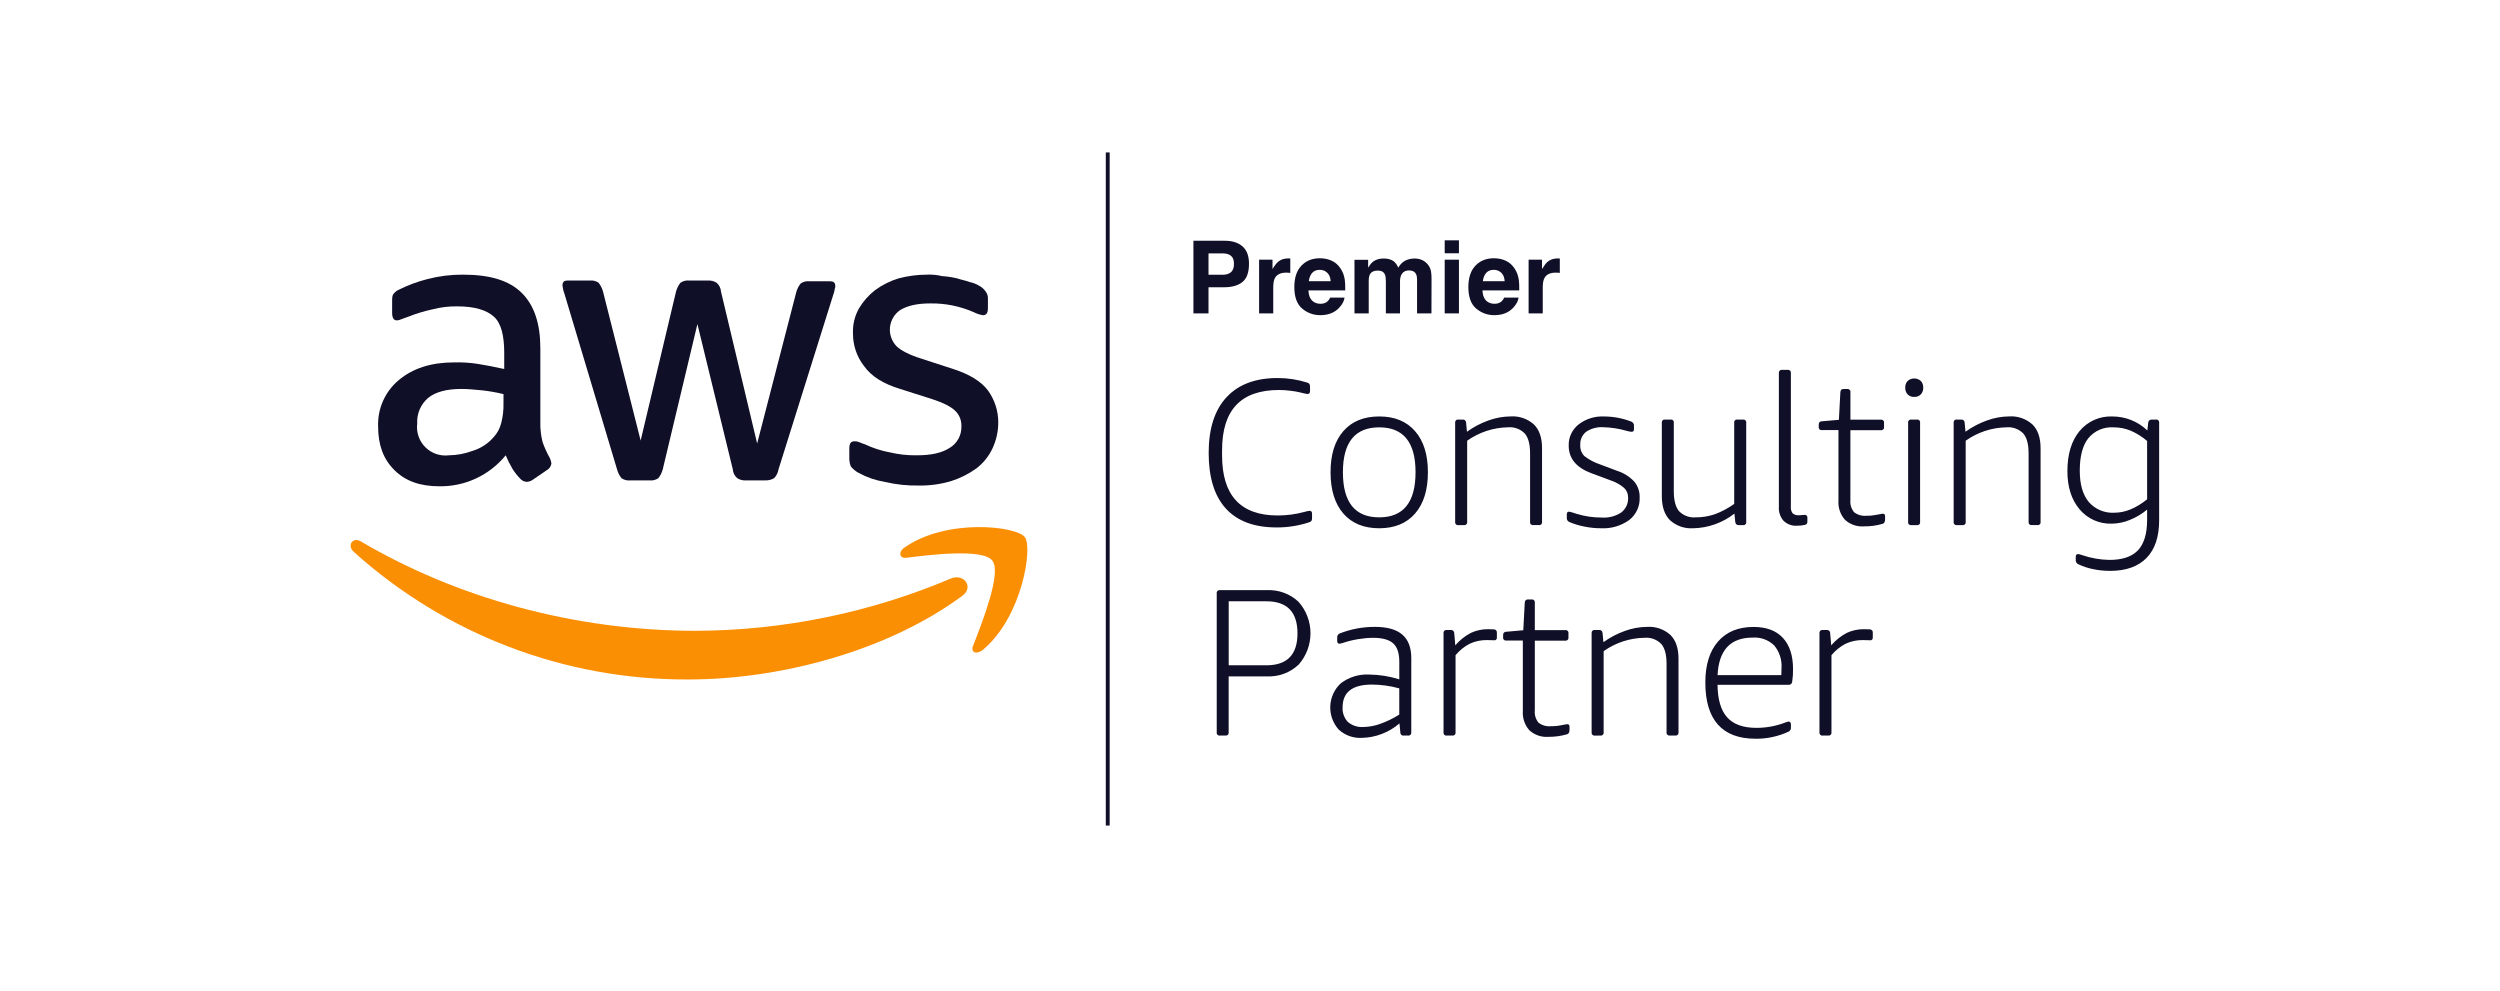 <svg width="164" height="65" viewBox="0 0 164 65" fill="none" xmlns="http://www.w3.org/2000/svg">
<path d="M56.343 31.029C56.87 31.318 57.443 31.514 58.036 31.61C58.781 31.788 59.545 31.869 60.31 31.851C61.014 31.86 61.715 31.762 62.39 31.561C62.978 31.376 63.533 31.098 64.035 30.739C64.49 30.396 64.855 29.948 65.099 29.433C65.357 28.889 65.489 28.294 65.486 27.691C65.484 26.944 65.247 26.217 64.808 25.611C64.373 25.031 63.599 24.547 62.535 24.209L60.455 23.532C59.681 23.29 59.101 22.999 58.81 22.709C58.653 22.546 58.534 22.35 58.46 22.136C58.386 21.921 58.36 21.694 58.383 21.468C58.406 21.243 58.478 21.025 58.593 20.83C58.709 20.635 58.865 20.467 59.052 20.339C59.536 20.049 60.165 19.904 61.035 19.904C62.017 19.89 62.991 20.088 63.889 20.484C64.072 20.578 64.268 20.643 64.47 20.678C64.712 20.678 64.808 20.532 64.808 20.194V19.613C64.82 19.44 64.768 19.268 64.663 19.13C64.554 18.965 64.404 18.832 64.228 18.743C64.034 18.625 63.822 18.543 63.599 18.501C63.357 18.404 63.067 18.356 62.777 18.259C62.459 18.183 62.135 18.135 61.809 18.114C61.477 18.034 61.135 18.001 60.794 18.017C60.173 18.02 59.556 18.101 58.956 18.259C58.4 18.428 57.876 18.69 57.407 19.033C56.979 19.365 56.618 19.775 56.343 20.242C56.063 20.743 55.929 21.313 55.956 21.887C55.953 22.658 56.208 23.407 56.682 24.015C57.166 24.692 57.94 25.176 59.052 25.515L61.181 26.192C61.906 26.434 62.39 26.676 62.68 26.966C62.812 27.099 62.914 27.258 62.981 27.433C63.047 27.608 63.077 27.795 63.067 27.982C63.075 28.263 63.008 28.542 62.871 28.789C62.735 29.035 62.536 29.241 62.293 29.385C61.761 29.723 61.084 29.868 60.116 29.868C59.53 29.876 58.945 29.811 58.375 29.675C57.806 29.571 57.253 29.392 56.73 29.143C56.599 29.102 56.469 29.054 56.343 28.998C56.252 28.958 56.152 28.942 56.053 28.949C55.811 28.949 55.715 29.094 55.715 29.433V30.159C55.724 30.308 55.756 30.455 55.811 30.594C55.955 30.776 56.137 30.924 56.343 31.029V31.029Z" fill="#0F0F27"/>
<path d="M31.335 23.87C30.823 23.791 30.305 23.759 29.788 23.773C28.288 23.773 27.079 24.16 26.16 24.934C25.715 25.304 25.362 25.771 25.127 26.3C24.892 26.828 24.782 27.404 24.805 27.982C24.805 29.191 25.144 30.11 25.869 30.835C26.595 31.561 27.562 31.9 28.82 31.9C29.652 31.913 30.476 31.736 31.23 31.384C31.985 31.032 32.649 30.514 33.174 29.868C33.299 30.168 33.444 30.459 33.609 30.739C33.759 30.985 33.938 31.212 34.141 31.416C34.196 31.477 34.263 31.525 34.338 31.558C34.413 31.592 34.494 31.609 34.576 31.609C34.716 31.597 34.85 31.547 34.963 31.464L35.882 30.835C35.961 30.79 36.029 30.728 36.079 30.652C36.129 30.576 36.161 30.49 36.173 30.4C36.157 30.283 36.124 30.169 36.076 30.061C35.884 29.722 35.722 29.366 35.592 28.997C35.485 28.57 35.436 28.131 35.447 27.691V22.854C35.447 21.258 35.06 20.048 34.238 19.226C33.416 18.404 32.158 18.017 30.368 18.017C29.585 18.012 28.804 18.109 28.046 18.307C27.411 18.466 26.794 18.693 26.208 18.984C26.055 19.043 25.921 19.144 25.821 19.274C25.724 19.371 25.724 19.565 25.724 19.807V20.532C25.724 20.822 25.821 21.016 26.015 21.016C26.098 21.019 26.181 21.003 26.256 20.968C26.353 20.919 26.547 20.871 26.788 20.774C27.306 20.569 27.84 20.407 28.385 20.29C28.906 20.155 29.443 20.09 29.981 20.097C31.142 20.097 31.916 20.339 32.4 20.774C32.883 21.209 33.077 22.032 33.077 23.144V24.209C32.448 24.063 31.916 23.967 31.335 23.87V23.87ZM33.029 26.482C33.037 26.906 32.988 27.329 32.883 27.74C32.801 28.082 32.635 28.398 32.4 28.659C32.03 29.093 31.543 29.413 30.997 29.578C30.501 29.763 29.978 29.861 29.449 29.868C29.167 29.903 28.882 29.873 28.613 29.781C28.345 29.689 28.102 29.537 27.901 29.336C27.7 29.135 27.548 28.892 27.456 28.623C27.364 28.355 27.334 28.07 27.369 27.788C27.35 27.469 27.406 27.15 27.532 26.856C27.658 26.562 27.851 26.302 28.095 26.095C28.578 25.708 29.304 25.515 30.271 25.515C30.707 25.515 31.19 25.563 31.674 25.611C32.13 25.664 32.582 25.745 33.029 25.853V26.482V26.482Z" fill="#0F0F27"/>
<path d="M40.478 30.788C40.533 30.999 40.632 31.197 40.768 31.368C40.937 31.486 41.144 31.538 41.349 31.513H42.606C42.811 31.538 43.017 31.486 43.187 31.368C43.323 31.197 43.421 30.999 43.477 30.788L45.75 21.258L48.072 30.788C48.079 30.899 48.108 31.008 48.158 31.107C48.208 31.207 48.277 31.296 48.362 31.368C48.535 31.479 48.739 31.53 48.943 31.513H50.201C50.404 31.523 50.606 31.473 50.781 31.368C50.935 31.209 51.037 31.006 51.071 30.788L54.651 19.372C54.693 19.262 54.725 19.149 54.748 19.033C54.748 18.936 54.796 18.888 54.796 18.791C54.796 18.549 54.699 18.453 54.457 18.453H53.103C52.898 18.428 52.692 18.48 52.523 18.598C52.386 18.769 52.288 18.967 52.232 19.178L49.669 29.094L47.298 19.13C47.291 19.019 47.262 18.91 47.212 18.81C47.163 18.71 47.093 18.622 47.008 18.549C46.836 18.439 46.632 18.387 46.428 18.404H45.218C45.014 18.38 44.807 18.431 44.638 18.549C44.502 18.721 44.403 18.918 44.347 19.13L42.026 28.901L39.559 19.13C39.503 18.918 39.404 18.721 39.268 18.549C39.099 18.431 38.893 18.38 38.688 18.404H37.237C36.995 18.404 36.898 18.501 36.898 18.743C36.922 18.942 36.971 19.137 37.043 19.323L40.478 30.788V30.788Z" fill="#0F0F27"/>
<path d="M62.39 37.946C57.094 40.19 51.405 41.357 45.654 41.381C37.672 41.381 29.933 39.204 23.693 35.528C23.161 35.189 22.726 35.77 23.209 36.205C29.233 41.63 37.063 44.614 45.17 44.573C51.216 44.573 58.278 42.687 63.164 39.059C63.889 38.479 63.212 37.608 62.39 37.947V37.946Z" fill="#FA8F03"/>
<path d="M59.343 35.914C58.907 36.204 59.004 36.639 59.44 36.591C60.987 36.397 64.518 35.962 65.099 36.784C65.728 37.558 64.422 40.848 63.841 42.347C63.648 42.782 64.035 42.976 64.47 42.637C67.082 40.461 67.759 35.865 67.227 35.236C66.695 34.511 62.1 33.979 59.343 35.914Z" fill="#FA8F03"/>
<path d="M83.748 34.6C82.28 34.6 81.17 34.187 80.418 33.363C79.666 32.538 79.289 31.322 79.289 29.714C79.289 28.117 79.679 26.899 80.46 26.06C81.239 25.218 82.358 24.798 83.817 24.799C84.481 24.799 85.141 24.901 85.773 25.103C85.822 25.117 85.865 25.147 85.896 25.188C85.928 25.241 85.943 25.304 85.937 25.366V25.666C85.937 25.785 85.882 25.846 85.773 25.846C85.638 25.829 85.505 25.801 85.374 25.763C85.138 25.703 84.898 25.659 84.656 25.634C84.409 25.601 84.161 25.584 83.913 25.583C82.656 25.583 81.717 25.912 81.097 26.57C80.478 27.226 80.168 28.214 80.168 29.534V29.878C80.168 32.503 81.385 33.815 83.817 33.815C84.412 33.815 85.004 33.736 85.579 33.58C85.685 33.545 85.795 33.522 85.906 33.511C86.016 33.511 86.07 33.572 86.07 33.691V33.991C86.076 34.054 86.061 34.117 86.03 34.171C85.998 34.21 85.955 34.239 85.906 34.254C85.211 34.486 84.482 34.603 83.749 34.6L83.748 34.6ZM90.478 34.654C89.468 34.654 88.682 34.332 88.122 33.687C87.563 33.039 87.284 32.137 87.284 30.979C87.284 29.821 87.563 28.923 88.122 28.285C88.682 27.641 89.467 27.319 90.478 27.319C91.488 27.319 92.272 27.641 92.83 28.285C93.39 28.926 93.67 29.824 93.671 30.979C93.671 32.137 93.391 33.039 92.83 33.687C92.271 34.331 91.487 34.653 90.478 34.654ZM90.478 33.938C92.064 33.938 92.859 32.952 92.86 30.979C92.86 29.015 92.066 28.034 90.478 28.034C88.889 28.034 88.095 29.015 88.095 30.979C88.095 32.952 88.889 33.939 90.478 33.938ZM95.667 34.447C95.639 34.452 95.61 34.449 95.583 34.44C95.556 34.431 95.531 34.416 95.511 34.396C95.491 34.376 95.476 34.352 95.466 34.325C95.457 34.298 95.455 34.269 95.459 34.241V27.73C95.455 27.702 95.457 27.673 95.466 27.646C95.476 27.619 95.491 27.595 95.511 27.575C95.531 27.555 95.556 27.54 95.583 27.531C95.61 27.522 95.639 27.52 95.667 27.524H95.942C95.972 27.52 96.002 27.522 96.03 27.53C96.059 27.539 96.085 27.553 96.107 27.573C96.129 27.593 96.147 27.617 96.159 27.644C96.171 27.671 96.177 27.701 96.177 27.73L96.232 28.321C96.667 28.009 97.144 27.759 97.649 27.58C98.112 27.411 98.601 27.322 99.094 27.317C99.372 27.298 99.651 27.335 99.915 27.426C100.178 27.517 100.421 27.661 100.628 27.847C100.982 28.2 101.159 28.719 101.158 29.406V34.239C101.162 34.267 101.16 34.296 101.151 34.323C101.142 34.35 101.127 34.374 101.107 34.394C101.087 34.414 101.062 34.429 101.035 34.438C101.008 34.447 100.98 34.45 100.952 34.446H100.579C100.551 34.45 100.523 34.447 100.496 34.438C100.469 34.429 100.445 34.414 100.424 34.394C100.404 34.374 100.389 34.35 100.38 34.323C100.371 34.296 100.369 34.267 100.373 34.239V29.74C100.373 29.143 100.258 28.71 100.029 28.441C99.887 28.295 99.715 28.183 99.525 28.112C99.334 28.041 99.13 28.014 98.927 28.032C97.965 28.047 97.03 28.354 96.246 28.911V34.24C96.25 34.269 96.247 34.297 96.238 34.324C96.229 34.351 96.213 34.376 96.193 34.396C96.173 34.416 96.148 34.431 96.121 34.44C96.094 34.449 96.065 34.451 96.037 34.447H95.667L95.667 34.447ZM105.024 34.654C104.657 34.654 104.29 34.617 103.93 34.542C103.592 34.478 103.262 34.378 102.946 34.243C102.893 34.221 102.848 34.182 102.819 34.132C102.789 34.083 102.776 34.025 102.782 33.968V33.733C102.782 33.622 102.833 33.565 102.935 33.565C102.979 33.571 103.022 33.58 103.064 33.593C103.133 33.611 103.265 33.654 103.457 33.717C103.984 33.875 104.532 33.954 105.082 33.951C105.533 33.982 105.982 33.864 106.36 33.615C106.508 33.499 106.625 33.349 106.703 33.178C106.78 33.007 106.814 32.819 106.803 32.632C106.805 32.513 106.782 32.396 106.736 32.287C106.689 32.178 106.621 32.08 106.534 32C106.269 31.777 105.963 31.609 105.633 31.504L104.38 31.037C103.398 30.67 102.907 30.069 102.907 29.233C102.899 28.969 102.952 28.706 103.063 28.466C103.174 28.226 103.34 28.016 103.546 27.851C104.023 27.48 104.617 27.292 105.22 27.32C105.837 27.32 106.449 27.436 107.024 27.662C107.077 27.685 107.122 27.725 107.152 27.775C107.181 27.826 107.194 27.884 107.188 27.942V28.149C107.188 28.266 107.139 28.327 107.04 28.327C106.923 28.318 106.808 28.295 106.696 28.26C106.203 28.117 105.694 28.038 105.182 28.026C104.783 27.998 104.386 28.103 104.052 28.323C103.922 28.427 103.819 28.56 103.752 28.712C103.685 28.864 103.655 29.03 103.666 29.196C103.657 29.329 103.677 29.462 103.724 29.587C103.77 29.711 103.842 29.825 103.935 29.92C104.252 30.163 104.608 30.35 104.987 30.473L106.088 30.888C106.517 31.024 106.904 31.268 107.212 31.596C107.45 31.89 107.574 32.259 107.562 32.637C107.573 32.919 107.517 33.201 107.398 33.457C107.279 33.714 107.101 33.939 106.878 34.113C106.34 34.498 105.687 34.689 105.026 34.654H105.024ZM111.066 34.654C110.79 34.672 110.512 34.634 110.25 34.542C109.989 34.45 109.749 34.306 109.544 34.119C109.192 33.761 109.016 33.236 109.016 32.546V27.73C109.012 27.702 109.014 27.674 109.023 27.647C109.032 27.62 109.047 27.596 109.067 27.576C109.087 27.555 109.112 27.54 109.139 27.531C109.166 27.522 109.194 27.52 109.222 27.524H109.595C109.623 27.52 109.651 27.522 109.678 27.531C109.705 27.54 109.729 27.555 109.75 27.576C109.77 27.596 109.785 27.62 109.794 27.647C109.803 27.674 109.805 27.702 109.801 27.73V32.218C109.801 32.823 109.916 33.262 110.145 33.533C110.286 33.677 110.456 33.788 110.644 33.858C110.833 33.928 111.034 33.956 111.234 33.938C111.665 33.941 112.092 33.871 112.499 33.732C112.949 33.563 113.374 33.336 113.764 33.056V27.73C113.76 27.702 113.763 27.673 113.772 27.646C113.781 27.619 113.797 27.595 113.817 27.575C113.837 27.555 113.862 27.54 113.889 27.531C113.916 27.522 113.945 27.52 113.973 27.524H114.343C114.371 27.52 114.4 27.522 114.427 27.531C114.454 27.54 114.479 27.555 114.499 27.575C114.52 27.595 114.535 27.619 114.544 27.646C114.553 27.673 114.556 27.702 114.552 27.73V34.242C114.556 34.27 114.553 34.299 114.544 34.326C114.535 34.353 114.52 34.377 114.499 34.397C114.479 34.417 114.454 34.432 114.427 34.441C114.4 34.45 114.371 34.453 114.343 34.448H114.068C114.039 34.451 114.009 34.448 113.982 34.439C113.954 34.43 113.928 34.415 113.906 34.396C113.884 34.377 113.866 34.353 113.854 34.326C113.841 34.3 113.834 34.271 113.833 34.242L113.779 33.691C113.004 34.299 112.051 34.637 111.066 34.655L111.066 34.654ZM117.864 34.488C117.706 34.497 117.548 34.473 117.4 34.417C117.252 34.362 117.117 34.276 117.004 34.166C116.785 33.918 116.674 33.594 116.694 33.265V24.469C116.69 24.441 116.693 24.412 116.702 24.385C116.711 24.358 116.726 24.334 116.746 24.314C116.767 24.294 116.791 24.279 116.818 24.27C116.846 24.261 116.874 24.259 116.902 24.263H117.273C117.301 24.259 117.33 24.261 117.357 24.27C117.384 24.279 117.409 24.294 117.429 24.314C117.449 24.334 117.464 24.358 117.474 24.385C117.483 24.412 117.485 24.441 117.481 24.469V33.25C117.466 33.402 117.508 33.554 117.599 33.677C117.657 33.724 117.723 33.759 117.795 33.78C117.866 33.802 117.942 33.808 118.016 33.8C118.078 33.8 118.14 33.795 118.202 33.788C118.258 33.781 118.315 33.776 118.372 33.776C118.398 33.772 118.425 33.774 118.45 33.783C118.475 33.791 118.498 33.805 118.516 33.824C118.535 33.842 118.549 33.865 118.557 33.89C118.566 33.915 118.568 33.942 118.564 33.968V34.227C118.567 34.278 118.55 34.328 118.517 34.367C118.484 34.406 118.437 34.43 118.386 34.435C118.215 34.473 118.039 34.491 117.864 34.488V34.488ZM122.27 34.53C122.045 34.546 121.819 34.516 121.605 34.441C121.392 34.367 121.196 34.25 121.03 34.097C120.878 33.926 120.763 33.727 120.689 33.511C120.616 33.295 120.587 33.066 120.603 32.839V28.214H119.518C119.49 28.218 119.461 28.216 119.433 28.207C119.406 28.198 119.382 28.182 119.361 28.162C119.341 28.142 119.326 28.117 119.317 28.09C119.308 28.063 119.305 28.034 119.309 28.006V27.87C119.305 27.812 119.32 27.755 119.35 27.706C119.372 27.683 119.398 27.666 119.427 27.654C119.456 27.642 119.487 27.636 119.518 27.637L120.631 27.54L120.728 25.724C120.731 25.666 120.752 25.611 120.789 25.567C120.809 25.549 120.832 25.537 120.857 25.529C120.882 25.521 120.909 25.518 120.935 25.52H121.182C121.21 25.516 121.239 25.518 121.265 25.527C121.292 25.537 121.317 25.552 121.337 25.572C121.357 25.592 121.372 25.616 121.381 25.643C121.39 25.67 121.392 25.698 121.388 25.726V27.53H123.386C123.414 27.526 123.443 27.529 123.47 27.538C123.497 27.547 123.521 27.562 123.541 27.582C123.561 27.602 123.576 27.626 123.585 27.653C123.594 27.68 123.597 27.708 123.593 27.736V28.01C123.597 28.039 123.594 28.067 123.586 28.094C123.577 28.122 123.562 28.146 123.542 28.166C123.522 28.187 123.497 28.202 123.47 28.211C123.443 28.22 123.414 28.223 123.386 28.219H121.386V32.801C121.358 33.089 121.444 33.376 121.627 33.599C121.856 33.777 122.144 33.861 122.433 33.834C122.669 33.837 122.904 33.814 123.135 33.765C123.237 33.749 123.317 33.733 123.376 33.72C123.42 33.709 123.464 33.701 123.51 33.698C123.611 33.698 123.662 33.753 123.662 33.862V34.069C123.662 34.224 123.611 34.322 123.51 34.36C123.107 34.478 122.69 34.535 122.271 34.53H122.27ZM125.379 34.447C125.351 34.451 125.323 34.449 125.296 34.44C125.269 34.431 125.245 34.416 125.225 34.396C125.204 34.376 125.189 34.351 125.18 34.324C125.171 34.297 125.169 34.269 125.173 34.241V27.73C125.169 27.702 125.171 27.674 125.18 27.647C125.189 27.62 125.204 27.596 125.225 27.576C125.245 27.555 125.269 27.54 125.296 27.531C125.323 27.522 125.351 27.52 125.379 27.524H125.752C125.78 27.52 125.808 27.522 125.835 27.531C125.862 27.54 125.887 27.555 125.907 27.576C125.927 27.596 125.942 27.62 125.951 27.647C125.96 27.674 125.962 27.702 125.958 27.73V34.242C125.962 34.27 125.96 34.298 125.951 34.325C125.942 34.352 125.927 34.377 125.907 34.397C125.887 34.417 125.862 34.432 125.835 34.441C125.808 34.45 125.78 34.452 125.752 34.448L125.379 34.447ZM125.574 26.037C125.494 26.042 125.414 26.029 125.34 26.001C125.265 25.973 125.198 25.929 125.141 25.873C125.032 25.752 124.975 25.593 124.983 25.43C124.979 25.35 124.991 25.27 125.018 25.195C125.045 25.119 125.087 25.05 125.141 24.991C125.26 24.885 125.414 24.827 125.574 24.827C125.733 24.827 125.887 24.885 126.006 24.991C126.06 25.05 126.102 25.119 126.129 25.195C126.156 25.27 126.168 25.35 126.164 25.43C126.172 25.593 126.115 25.752 126.006 25.873C125.95 25.929 125.882 25.973 125.807 26.001C125.733 26.029 125.653 26.041 125.574 26.037V26.037ZM128.369 34.447C128.341 34.452 128.312 34.449 128.285 34.44C128.258 34.431 128.233 34.416 128.213 34.396C128.192 34.376 128.177 34.352 128.168 34.325C128.159 34.298 128.156 34.269 128.16 34.241V27.73C128.156 27.702 128.159 27.673 128.168 27.646C128.177 27.619 128.192 27.595 128.213 27.575C128.233 27.555 128.258 27.54 128.285 27.531C128.312 27.522 128.341 27.52 128.369 27.524H128.646C128.676 27.52 128.706 27.522 128.734 27.53C128.763 27.539 128.789 27.553 128.811 27.573C128.833 27.593 128.851 27.617 128.863 27.644C128.875 27.671 128.881 27.701 128.881 27.73L128.936 28.321C129.371 28.009 129.848 27.759 130.353 27.58C130.816 27.411 131.305 27.322 131.798 27.317C132.076 27.298 132.355 27.335 132.619 27.426C132.882 27.517 133.125 27.661 133.332 27.847C133.686 28.2 133.863 28.719 133.862 29.406V34.239C133.866 34.267 133.864 34.296 133.855 34.323C133.846 34.35 133.831 34.374 133.81 34.394C133.79 34.414 133.766 34.429 133.739 34.438C133.712 34.447 133.684 34.45 133.656 34.446H133.282C133.254 34.45 133.226 34.447 133.199 34.438C133.172 34.429 133.148 34.414 133.128 34.394C133.108 34.374 133.092 34.35 133.083 34.323C133.075 34.296 133.072 34.267 133.076 34.239V29.74C133.076 29.143 132.961 28.71 132.732 28.441C132.59 28.295 132.418 28.183 132.228 28.112C132.037 28.041 131.833 28.014 131.631 28.032C130.668 28.047 129.733 28.354 128.949 28.911V34.24C128.953 34.269 128.95 34.297 128.941 34.324C128.932 34.351 128.917 34.376 128.896 34.396C128.876 34.416 128.851 34.431 128.824 34.44C128.797 34.449 128.768 34.451 128.74 34.447H128.37L128.369 34.447ZM138.416 37.449C138.037 37.45 137.658 37.411 137.287 37.331C136.953 37.264 136.628 37.155 136.321 37.006C136.269 36.98 136.226 36.938 136.199 36.886C136.172 36.835 136.161 36.776 136.169 36.718V36.526C136.169 36.409 136.22 36.348 136.321 36.348C136.352 36.348 136.381 36.352 136.411 36.36C136.445 36.368 136.502 36.385 136.585 36.415C137.161 36.612 137.765 36.719 138.374 36.73C139.226 36.73 139.851 36.52 140.25 36.099C140.649 35.678 140.85 35.013 140.851 34.103V33.429C140.513 33.713 140.132 33.941 139.722 34.105C139.347 34.262 138.946 34.346 138.54 34.352C138.138 34.367 137.738 34.29 137.37 34.127C137.003 33.964 136.677 33.718 136.419 33.41C135.888 32.781 135.623 31.948 135.621 30.913C135.621 29.801 135.885 28.925 136.413 28.285C136.673 27.968 137.003 27.716 137.378 27.548C137.752 27.381 138.161 27.302 138.571 27.32C139.426 27.317 140.25 27.647 140.867 28.239L140.923 27.73C140.924 27.701 140.931 27.672 140.943 27.645C140.956 27.619 140.974 27.595 140.996 27.576C141.018 27.556 141.044 27.542 141.072 27.533C141.099 27.524 141.129 27.521 141.158 27.524H141.433C141.461 27.52 141.49 27.522 141.517 27.531C141.544 27.54 141.568 27.555 141.588 27.576C141.608 27.596 141.623 27.62 141.632 27.647C141.641 27.674 141.644 27.702 141.64 27.73V34.13C141.64 35.211 141.365 36.035 140.814 36.6C140.264 37.165 139.462 37.45 138.418 37.45L138.416 37.449ZM138.72 33.633C139.408 33.633 140.119 33.341 140.851 32.755V28.928C140.526 28.647 140.158 28.418 139.763 28.248C139.409 28.104 139.031 28.031 138.649 28.034C138.335 28.012 138.021 28.066 137.732 28.191C137.443 28.316 137.189 28.509 136.99 28.752C136.619 29.227 136.434 29.932 136.433 30.867C136.433 31.768 136.628 32.454 137.019 32.925C137.229 33.167 137.491 33.356 137.787 33.479C138.082 33.602 138.402 33.655 138.721 33.634L138.72 33.633Z" fill="#0F0F27"/>
<path d="M80.023 48.254C79.995 48.258 79.966 48.255 79.94 48.246C79.913 48.237 79.888 48.222 79.868 48.202C79.848 48.182 79.833 48.158 79.824 48.131C79.815 48.104 79.813 48.075 79.817 48.047V38.921C79.813 38.893 79.815 38.864 79.824 38.837C79.833 38.81 79.848 38.786 79.868 38.766C79.888 38.746 79.913 38.731 79.94 38.722C79.966 38.713 79.995 38.71 80.023 38.714H83.106C83.488 38.696 83.869 38.754 84.227 38.887C84.586 39.019 84.913 39.223 85.191 39.486C85.692 40.053 85.968 40.785 85.968 41.542C85.968 42.299 85.692 43.031 85.191 43.599C84.914 43.861 84.586 44.065 84.228 44.198C83.869 44.331 83.488 44.389 83.106 44.37H80.6V48.045C80.604 48.073 80.602 48.102 80.593 48.129C80.584 48.156 80.569 48.18 80.549 48.2C80.529 48.22 80.504 48.235 80.477 48.244C80.45 48.253 80.422 48.256 80.394 48.252H80.023L80.023 48.254ZM83.078 43.643C84.436 43.643 85.115 42.946 85.115 41.552C85.115 40.147 84.436 39.445 83.078 39.445H80.603V43.641H83.078V43.643ZM89.329 48.405C89.053 48.419 88.779 48.378 88.52 48.285C88.261 48.191 88.023 48.047 87.82 47.861C87.441 47.439 87.242 46.885 87.266 46.318C87.29 45.752 87.536 45.217 87.95 44.829C88.486 44.418 89.152 44.212 89.826 44.25C90.494 44.258 91.157 44.365 91.794 44.566V43.408C91.794 42.849 91.661 42.449 91.395 42.206C91.129 41.963 90.689 41.841 90.073 41.84C89.39 41.85 88.713 41.966 88.065 42.184C87.999 42.208 87.928 42.222 87.857 42.224C87.766 42.224 87.721 42.163 87.721 42.044V41.825C87.715 41.766 87.729 41.707 87.761 41.657C87.793 41.607 87.841 41.569 87.897 41.55C88.63 41.264 89.41 41.119 90.197 41.123C91.004 41.123 91.603 41.293 91.994 41.632C92.385 41.972 92.58 42.484 92.58 43.173V48.047C92.584 48.075 92.581 48.103 92.572 48.13C92.563 48.157 92.548 48.181 92.528 48.201C92.508 48.221 92.484 48.236 92.457 48.245C92.43 48.254 92.401 48.257 92.373 48.253H92.08C92.052 48.257 92.023 48.254 91.996 48.245C91.968 48.236 91.943 48.221 91.922 48.201C91.901 48.181 91.885 48.157 91.875 48.131C91.864 48.104 91.86 48.075 91.862 48.047L91.805 47.456C91.115 48.051 90.239 48.387 89.327 48.405L89.329 48.405ZM89.44 47.691C89.824 47.684 90.205 47.612 90.565 47.478C90.994 47.323 91.406 47.121 91.792 46.877V45.157C91.209 44.995 90.607 44.912 90.002 44.908C88.719 44.908 88.077 45.403 88.075 46.393C88.063 46.57 88.088 46.746 88.147 46.913C88.206 47.079 88.299 47.232 88.42 47.361C88.703 47.6 89.07 47.718 89.44 47.691ZM94.905 48.254C94.877 48.258 94.848 48.256 94.821 48.247C94.794 48.238 94.769 48.223 94.749 48.203C94.728 48.183 94.713 48.158 94.704 48.131C94.695 48.104 94.692 48.075 94.696 48.047V41.536C94.692 41.508 94.695 41.479 94.704 41.452C94.713 41.425 94.728 41.401 94.749 41.38C94.769 41.361 94.794 41.345 94.821 41.337C94.848 41.328 94.877 41.325 94.905 41.33H95.164C95.193 41.325 95.224 41.327 95.252 41.335C95.281 41.344 95.307 41.358 95.33 41.378C95.352 41.398 95.37 41.422 95.382 41.449C95.394 41.477 95.399 41.506 95.399 41.536L95.467 42.336C95.754 41.999 96.101 41.721 96.492 41.516C96.847 41.351 97.235 41.269 97.627 41.275C97.775 41.275 97.894 41.279 97.987 41.287C98.016 41.285 98.045 41.29 98.072 41.301C98.099 41.312 98.123 41.328 98.142 41.349C98.162 41.37 98.177 41.395 98.186 41.423C98.195 41.45 98.198 41.479 98.194 41.508V41.85C98.193 41.889 98.179 41.926 98.153 41.955C98.14 41.971 98.123 41.983 98.103 41.991C98.084 41.999 98.063 42.003 98.042 42.002C97.969 42.002 97.898 42 97.834 41.996C97.769 41.992 97.674 41.989 97.546 41.989C97.159 41.983 96.775 42.063 96.423 42.224C96.062 42.41 95.743 42.667 95.484 42.979V48.045C95.488 48.074 95.485 48.102 95.476 48.129C95.467 48.156 95.451 48.181 95.431 48.201C95.411 48.221 95.386 48.236 95.359 48.245C95.332 48.254 95.303 48.256 95.275 48.252H94.905V48.254ZM101.564 48.337C101.339 48.353 101.113 48.323 100.9 48.248C100.687 48.174 100.491 48.057 100.325 47.904C100.174 47.733 100.059 47.533 99.986 47.317C99.912 47.101 99.883 46.873 99.898 46.645V42.02H98.814C98.785 42.024 98.756 42.021 98.729 42.012C98.702 42.003 98.677 41.988 98.657 41.968C98.637 41.948 98.621 41.923 98.612 41.896C98.603 41.868 98.601 41.84 98.605 41.811V41.675C98.601 41.618 98.615 41.56 98.645 41.511C98.667 41.489 98.693 41.471 98.722 41.459C98.751 41.447 98.782 41.442 98.814 41.443L99.927 41.345L100.024 39.53C100.026 39.472 100.048 39.416 100.085 39.372C100.105 39.355 100.128 39.342 100.153 39.334C100.178 39.326 100.204 39.323 100.231 39.325H100.478C100.506 39.321 100.534 39.324 100.561 39.333C100.588 39.342 100.612 39.357 100.632 39.377C100.652 39.397 100.668 39.422 100.676 39.448C100.685 39.475 100.688 39.504 100.684 39.532V41.335H102.684C102.712 41.331 102.74 41.334 102.767 41.343C102.794 41.352 102.819 41.367 102.839 41.387C102.859 41.407 102.874 41.431 102.883 41.458C102.892 41.485 102.894 41.514 102.89 41.542V41.817C102.895 41.845 102.892 41.874 102.883 41.901C102.874 41.928 102.859 41.953 102.839 41.973C102.819 41.993 102.795 42.009 102.768 42.018C102.741 42.027 102.712 42.03 102.684 42.026H100.684V46.608C100.655 46.895 100.742 47.182 100.925 47.406C101.154 47.584 101.442 47.667 101.73 47.64C101.966 47.644 102.202 47.621 102.433 47.572C102.535 47.555 102.615 47.539 102.674 47.527C102.717 47.515 102.762 47.508 102.807 47.505C102.909 47.505 102.96 47.56 102.96 47.669V47.875C102.96 48.031 102.909 48.128 102.807 48.167C102.404 48.284 101.984 48.342 101.564 48.337ZM104.619 48.254C104.591 48.258 104.562 48.256 104.535 48.247C104.508 48.238 104.483 48.223 104.463 48.203C104.443 48.183 104.427 48.158 104.418 48.131C104.409 48.104 104.407 48.075 104.41 48.047V41.536C104.407 41.508 104.409 41.479 104.418 41.452C104.427 41.425 104.443 41.401 104.463 41.38C104.483 41.361 104.508 41.345 104.535 41.337C104.562 41.328 104.591 41.325 104.619 41.33H104.894C104.924 41.325 104.954 41.328 104.982 41.336C105.01 41.345 105.037 41.359 105.059 41.379C105.081 41.398 105.099 41.423 105.111 41.45C105.123 41.477 105.129 41.506 105.129 41.536L105.184 42.127C105.619 41.814 106.096 41.565 106.6 41.386C107.064 41.217 107.552 41.128 108.046 41.123C108.324 41.104 108.603 41.141 108.866 41.232C109.13 41.323 109.373 41.466 109.58 41.653C109.934 42.005 110.111 42.525 110.11 43.212V48.045C110.114 48.073 110.111 48.102 110.102 48.129C110.094 48.156 110.078 48.18 110.058 48.2C110.038 48.22 110.014 48.235 109.987 48.244C109.96 48.253 109.932 48.256 109.904 48.252H109.533C109.505 48.256 109.476 48.253 109.449 48.244C109.422 48.235 109.398 48.22 109.378 48.2C109.358 48.18 109.343 48.156 109.334 48.129C109.325 48.102 109.322 48.073 109.326 48.045V43.546C109.326 42.949 109.211 42.516 108.982 42.247C108.841 42.101 108.668 41.989 108.478 41.918C108.287 41.847 108.083 41.82 107.881 41.839C106.919 41.853 105.983 42.159 105.199 42.717V48.046C105.203 48.074 105.2 48.103 105.191 48.13C105.182 48.157 105.167 48.182 105.146 48.202C105.126 48.222 105.102 48.237 105.074 48.246C105.047 48.255 105.019 48.257 104.99 48.253L104.619 48.254ZM115.159 48.46C114.068 48.46 113.247 48.151 112.696 47.533C112.145 46.915 111.869 45.995 111.87 44.772C111.87 43.617 112.147 42.721 112.702 42.084C113.259 41.445 114.036 41.126 115.036 41.127C115.87 41.127 116.512 41.366 116.955 41.842C117.397 42.317 117.623 43.001 117.623 43.89C117.629 44.167 117.611 44.444 117.568 44.718C117.564 44.776 117.537 44.831 117.493 44.869C117.449 44.908 117.392 44.928 117.333 44.924H112.671C112.679 45.888 112.89 46.599 113.303 47.06C113.716 47.518 114.353 47.747 115.215 47.747C115.859 47.749 116.498 47.633 117.099 47.403C117.178 47.367 117.261 47.344 117.346 47.334C117.365 47.334 117.384 47.339 117.401 47.347C117.418 47.356 117.433 47.369 117.444 47.385C117.471 47.418 117.486 47.46 117.484 47.502V47.709C117.492 47.767 117.481 47.825 117.454 47.877C117.426 47.929 117.383 47.97 117.331 47.996C116.651 48.311 115.909 48.47 115.159 48.462L115.159 48.46ZM116.855 44.291C116.863 44.161 116.867 44.009 116.867 43.835C116.906 43.292 116.733 42.754 116.384 42.336C116.197 42.157 115.975 42.019 115.731 41.931C115.488 41.843 115.229 41.808 114.971 41.826C113.52 41.826 112.753 42.647 112.672 44.289H116.855L116.855 44.291ZM119.565 48.254C119.537 48.258 119.508 48.256 119.481 48.247C119.454 48.238 119.43 48.223 119.409 48.203C119.389 48.183 119.374 48.158 119.365 48.132C119.355 48.105 119.353 48.076 119.357 48.047V41.536C119.353 41.508 119.355 41.479 119.365 41.452C119.374 41.425 119.389 41.401 119.409 41.38C119.43 41.361 119.454 41.345 119.481 41.337C119.508 41.328 119.537 41.325 119.565 41.33H119.824C119.854 41.325 119.884 41.327 119.913 41.335C119.941 41.344 119.968 41.358 119.99 41.378C120.013 41.398 120.03 41.422 120.042 41.449C120.054 41.477 120.06 41.506 120.059 41.536L120.128 42.336C120.414 41.999 120.762 41.721 121.152 41.516C121.508 41.351 121.896 41.269 122.288 41.275C122.435 41.275 122.555 41.279 122.648 41.287C122.677 41.285 122.706 41.29 122.732 41.301C122.759 41.312 122.783 41.328 122.803 41.349C122.823 41.37 122.837 41.395 122.846 41.423C122.855 41.45 122.858 41.479 122.854 41.508V41.85C122.854 41.889 122.839 41.926 122.814 41.955C122.8 41.971 122.783 41.983 122.764 41.991C122.744 41.999 122.724 42.003 122.703 42.002C122.63 42.002 122.559 42 122.494 41.996C122.429 41.992 122.334 41.989 122.207 41.989C121.819 41.983 121.436 42.063 121.083 42.224C120.723 42.41 120.403 42.667 120.144 42.979V48.045C120.148 48.074 120.146 48.102 120.136 48.129C120.127 48.156 120.112 48.181 120.092 48.201C120.072 48.221 120.047 48.236 120.02 48.245C119.993 48.254 119.964 48.256 119.936 48.252H119.565V48.254Z" fill="#0F0F27"/>
<path fill-rule="evenodd" clip-rule="evenodd" d="M72.54 54.157V10H72.794V54.157H72.54Z" fill="#0F0F27"/>
<path d="M80.289 18.845H79.278V20.558H78.288V15.794H80.364C80.842 15.794 81.223 15.917 81.508 16.163C81.792 16.408 81.934 16.789 81.934 17.304C81.934 17.866 81.792 18.264 81.508 18.496C81.223 18.729 80.817 18.845 80.289 18.845ZM80.755 17.853C80.884 17.739 80.948 17.558 80.948 17.31C80.948 17.062 80.883 16.886 80.751 16.78C80.622 16.674 80.44 16.622 80.205 16.622H79.278V18.024H80.205C80.44 18.024 80.623 17.967 80.755 17.853Z" fill="#0F0F27"/>
<path d="M84.378 17.885C84.007 17.885 83.758 18.006 83.631 18.247C83.56 18.383 83.525 18.592 83.525 18.874V20.558H82.597V17.035H83.476V17.649C83.618 17.415 83.742 17.254 83.848 17.168C84.02 17.023 84.244 16.951 84.52 16.951C84.537 16.951 84.551 16.952 84.562 16.955C84.575 16.955 84.602 16.956 84.643 16.958V17.902C84.585 17.895 84.533 17.891 84.488 17.889C84.442 17.887 84.406 17.885 84.378 17.885Z" fill="#0F0F27"/>
<path d="M88.201 19.524C88.178 19.733 88.069 19.945 87.875 20.161C87.573 20.503 87.151 20.675 86.608 20.675C86.16 20.675 85.764 20.53 85.422 20.242C85.079 19.953 84.908 19.483 84.908 18.832C84.908 18.223 85.062 17.755 85.37 17.43C85.68 17.104 86.082 16.942 86.576 16.942C86.869 16.942 87.133 16.997 87.368 17.107C87.602 17.216 87.796 17.39 87.949 17.627C88.087 17.836 88.177 18.078 88.218 18.354C88.241 18.516 88.251 18.748 88.247 19.052H85.835C85.848 19.406 85.959 19.653 86.168 19.796C86.296 19.884 86.448 19.928 86.627 19.928C86.817 19.928 86.971 19.874 87.09 19.767C87.154 19.708 87.211 19.628 87.261 19.524H88.201ZM87.29 18.445C87.275 18.201 87.201 18.017 87.067 17.892C86.936 17.765 86.772 17.701 86.576 17.701C86.362 17.701 86.196 17.768 86.078 17.902C85.962 18.035 85.888 18.216 85.858 18.445H87.29Z" fill="#0F0F27"/>
<path d="M90.849 18.005C90.771 17.835 90.619 17.75 90.393 17.75C90.13 17.75 89.953 17.835 89.863 18.005C89.813 18.102 89.788 18.246 89.788 18.438V20.558H88.854V17.042H89.75V17.556C89.864 17.373 89.972 17.242 90.073 17.165C90.252 17.027 90.483 16.958 90.768 16.958C91.037 16.958 91.255 17.017 91.421 17.136C91.554 17.245 91.656 17.387 91.724 17.559C91.845 17.352 91.995 17.2 92.174 17.103C92.363 17.006 92.575 16.958 92.807 16.958C92.962 16.958 93.115 16.988 93.266 17.048C93.417 17.109 93.554 17.214 93.677 17.365C93.776 17.488 93.843 17.639 93.877 17.817C93.899 17.936 93.909 18.11 93.909 18.338L93.903 20.558H92.959V18.315C92.959 18.182 92.938 18.072 92.894 17.986C92.813 17.822 92.662 17.74 92.442 17.74C92.188 17.74 92.012 17.846 91.915 18.057C91.866 18.169 91.841 18.303 91.841 18.461V20.558H90.913V18.461C90.913 18.252 90.892 18.1 90.849 18.005Z" fill="#0F0F27"/>
<path d="M95.706 17.035V20.558H94.772V17.035H95.706ZM95.706 15.765V16.615H94.772V15.765H95.706Z" fill="#0F0F27"/>
<path d="M99.617 19.524C99.594 19.733 99.485 19.945 99.291 20.161C98.989 20.503 98.567 20.675 98.024 20.675C97.576 20.675 97.18 20.53 96.838 20.242C96.495 19.953 96.324 19.483 96.324 18.832C96.324 18.223 96.478 17.755 96.786 17.43C97.096 17.104 97.498 16.942 97.992 16.942C98.285 16.942 98.549 16.997 98.783 17.107C99.018 17.216 99.212 17.39 99.365 17.627C99.503 17.836 99.593 18.078 99.633 18.354C99.657 18.516 99.667 18.748 99.662 19.052H97.251C97.264 19.406 97.375 19.653 97.584 19.796C97.711 19.884 97.864 19.928 98.043 19.928C98.233 19.928 98.387 19.874 98.505 19.767C98.57 19.708 98.627 19.628 98.677 19.524H99.617ZM98.706 18.445C98.691 18.201 98.616 18.017 98.483 17.892C98.351 17.765 98.188 17.701 97.992 17.701C97.778 17.701 97.612 17.768 97.494 17.902C97.377 18.035 97.304 18.216 97.274 18.445H98.706Z" fill="#0F0F27"/>
<path d="M102.058 17.885C101.687 17.885 101.438 18.006 101.311 18.247C101.24 18.383 101.204 18.592 101.204 18.874V20.558H100.277V17.035H101.156V17.649C101.298 17.415 101.422 17.254 101.527 17.168C101.7 17.023 101.924 16.951 102.2 16.951C102.217 16.951 102.231 16.952 102.242 16.955C102.255 16.955 102.282 16.956 102.323 16.958V17.902C102.264 17.895 102.213 17.891 102.167 17.889C102.122 17.887 102.086 17.885 102.058 17.885Z" fill="#0F0F27"/>
</svg>
